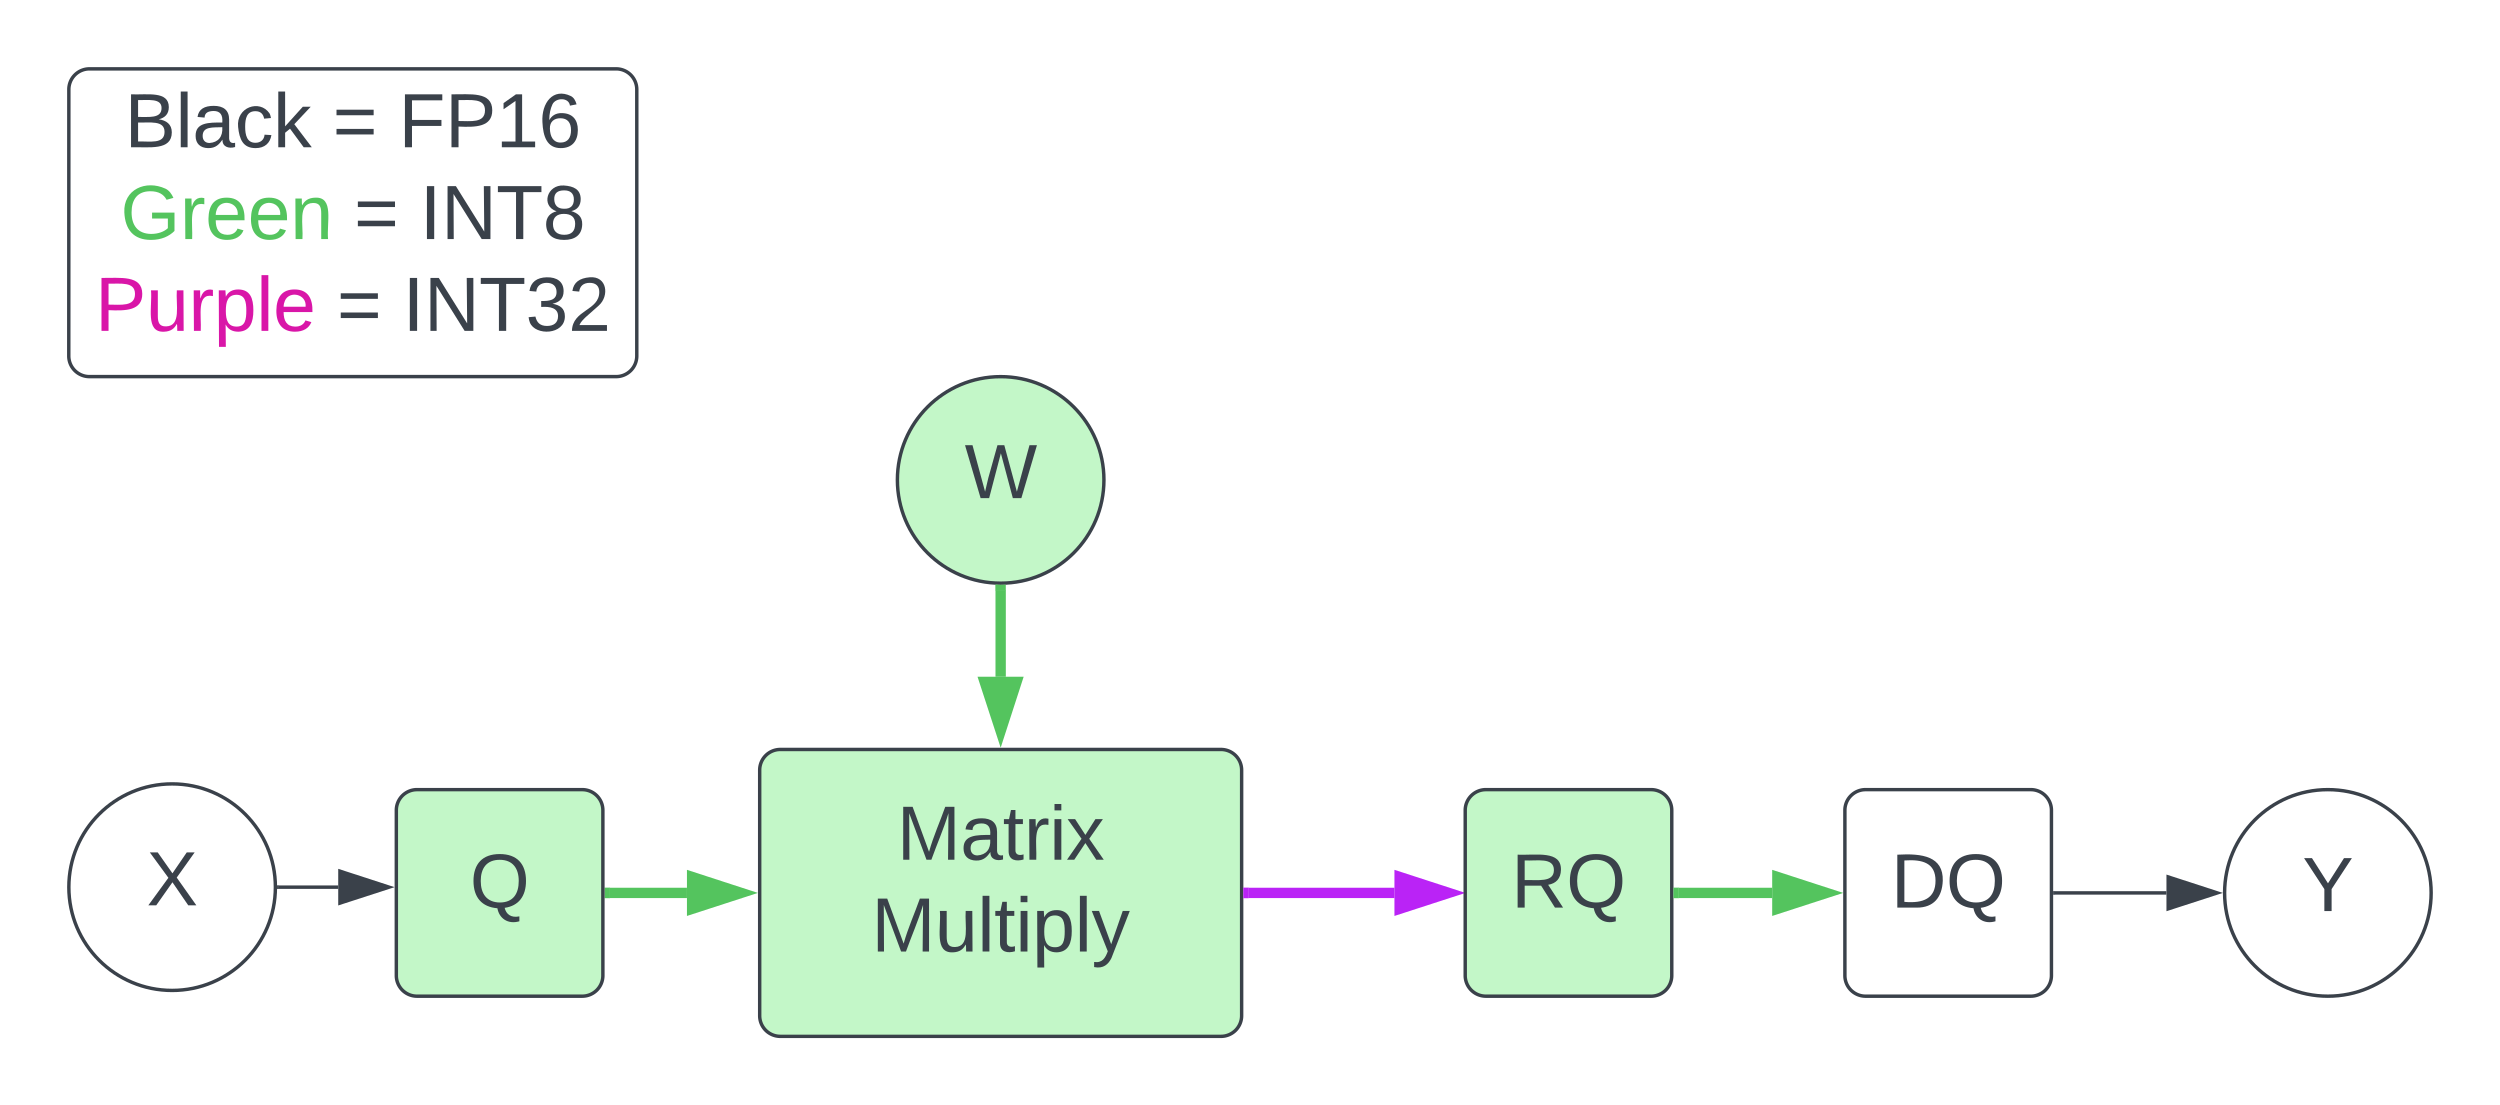 <svg xmlns="http://www.w3.org/2000/svg" xmlns:xlink="http://www.w3.org/1999/xlink" xmlns:lucid="lucid" width="726.22" height="321.05"><g transform="translate(-160.921 -115.02)" lucid:page-tab-id="0_0"><path d="M0 0h1870.87v1322.84H0z" fill="#fff"/><path d="M381.6 338.73a6 6 0 0 1 6-6h128a6 6 0 0 1 6 6v71.34a6 6 0 0 1-6 6h-128a6 6 0 0 1-6-6z" stroke="#3a414a" fill="#c3f7c8"/><use xlink:href="#a" transform="matrix(1,0,0,1,386.588,337.726) translate(34.846 27.028)"/><use xlink:href="#b" transform="matrix(1,0,0,1,386.588,337.726) translate(27.469 53.694)"/><path d="M696.84 350.4a6 6 0 0 1 6-6h48a6 6 0 0 1 6 6v48a6 6 0 0 1-6 6h-48a6 6 0 0 1-6-6z" stroke="#3a414a" fill="#fff"/><use xlink:href="#c" transform="matrix(1,0,0,1,708.844,356.396) translate(1.364 22.278)"/><path d="M481.6 254.43c0 16.57-13.44 30-30 30-16.58 0-30-13.43-30-30 0-16.56 13.42-30 30-30 16.56 0 30 13.44 30 30z" stroke="#3a414a" fill="#c3f7c8"/><use xlink:href="#d" transform="matrix(1,0,0,1,426.588,229.434) translate(14.537 30.278)"/><path d="M451.6 286.43v25.18" stroke="#54c45e" stroke-width="3" fill="none"/><path d="M451.58 284.93l1.5-.05v1.6h-3v-1.67z" stroke="#54c45e" stroke-width=".05" fill="#54c45e"/><path d="M451.6 327.37l-4.65-14.26h9.27z" stroke="#54c45e" stroke-width="3" fill="#54c45e"/><path d="M338.05 374.4H360.47" stroke="#54c45e" stroke-width="3" fill="none"/><path d="M338.1 375.9h-1.55v-3h1.54z" stroke="#54c45e" stroke-width=".05" fill="#54c45e"/><path d="M376.23 374.4l-14.26 4.63v-9.27z" stroke="#54c45e" stroke-width="3" fill="#54c45e"/><path d="M523.55 374.4H566" stroke="#ba23f6" stroke-width="3" fill="none"/><path d="M523.6 375.9h-1.5v-3h1.5z" stroke="#ba23f6" stroke-width=".05" fill="#ba23f6"/><path d="M581.76 374.4l-14.27 4.63v-9.27z" stroke="#ba23f6" stroke-width="3" fill="#ba23f6"/><path d="M240.92 372.73c0 16.57-13.43 30-30 30s-30-13.43-30-30 13.43-30 30-30 30 13.43 30 30z" stroke="#3a414a" fill="#fff"/><use xlink:href="#e" transform="matrix(1,0,0,1,185.921,347.73) translate(17.593 30.278)"/><path d="M276.05 350.4a6 6 0 0 1 6-6h48a6 6 0 0 1 6 6v48a6 6 0 0 1-6 6h-48a6 6 0 0 1-6-6z" stroke="#3a414a" fill="#c3f7c8"/><use xlink:href="#f" transform="matrix(1,0,0,1,288.052,356.396) translate(9.358 22.278)"/><path d="M241.92 372.73h17.25" stroke="#3a414a" fill="none"/><path d="M241.94 373.23h-.56l.04-.5-.02-.5h.53z" stroke="#3a414a" stroke-width=".05" fill="#3a414a"/><path d="M273.93 372.73l-14.26 4.63v-9.27z" stroke="#3a414a" fill="#3a414a"/><path d="M757.84 374.4h32.4" stroke="#3a414a" fill="none"/><path d="M757.86 374.9h-.52v-1h.52z" stroke="#3a414a" stroke-width=".05" fill="#3a414a"/><path d="M805.02 374.4l-14.27 4.63v-9.27z" stroke="#3a414a" fill="#3a414a"/><path d="M867.14 374.4c0 16.56-13.43 30-30 30s-30-13.44-30-30c0-16.57 13.43-30 30-30s30 13.43 30 30z" stroke="#3a414a" fill="#fff"/><use xlink:href="#g" transform="matrix(1,0,0,1,812.138,349.396) translate(17.593 30.278)"/><path d="M180.92 141.02a6 6 0 0 1 6-6H339.9a6 6 0 0 1 6 6v77.4a6 6 0 0 1-6 6H186.9a6 6 0 0 1-6-6z" stroke="#3a414a" fill-opacity="0"/><use xlink:href="#h" transform="matrix(1,0,0,1,185.921,140.02) translate(11.204 17.778)"/><use xlink:href="#i" transform="matrix(1,0,0,1,185.921,140.02) translate(71.636 17.778)"/><use xlink:href="#j" transform="matrix(1,0,0,1,185.921,140.02) translate(90.772 17.778)"/><use xlink:href="#k" transform="matrix(1,0,0,1,185.921,140.02) translate(10 44.444)"/><use xlink:href="#i" transform="matrix(1,0,0,1,185.921,140.02) translate(77.84 44.444)"/><use xlink:href="#l" transform="matrix(1,0,0,1,185.921,140.02) translate(96.975 44.444)"/><use xlink:href="#m" transform="matrix(1,0,0,1,185.921,140.02) translate(2.623 71.111)"/><use xlink:href="#i" transform="matrix(1,0,0,1,185.921,140.02) translate(72.87 71.111)"/><use xlink:href="#n" transform="matrix(1,0,0,1,185.921,140.02) translate(92.006 71.111)"/><use xlink:href="#o" transform="matrix(1,0,0,1,185.921,140.02) translate(77.5 97.778)"/><path d="M586.55 350.4a6 6 0 0 1 6-6h48a6 6 0 0 1 6 6v48a6 6 0 0 1-6 6h-48a6 6 0 0 1-6-6z" stroke="#3a414a" fill="#c3f7c8"/><g><use xlink:href="#p" transform="matrix(1,0,0,1,598.549,356.396) translate(1.364 22.278)"/></g><path d="M648.55 374.4h27.17" stroke="#54c45e" stroke-width="3" fill="none"/><path d="M648.6 375.9h-1.55v-3h1.54z" stroke="#54c45e" stroke-width=".05" fill="#54c45e"/><path d="M691.5 374.4l-14.28 4.63v-9.27z" stroke="#54c45e" stroke-width="3" fill="#54c45e"/><defs><path fill="#3a414a" d="M240 0l2-218c-23 76-54 145-80 218h-23L58-218 59 0H30v-248h44l77 211c21-75 51-140 76-211h43V0h-30" id="q"/><path fill="#3a414a" d="M141-36C126-15 110 5 73 4 37 3 15-17 15-53c-1-64 63-63 125-63 3-35-9-54-41-54-24 1-41 7-42 31l-33-3c5-37 33-52 76-52 45 0 72 20 72 64v82c-1 20 7 32 28 27v20c-31 9-61-2-59-35zM48-53c0 20 12 33 32 33 41-3 63-29 60-74-43 2-92-5-92 41" id="r"/><path fill="#3a414a" d="M59-47c-2 24 18 29 38 22v24C64 9 27 4 27-40v-127H5v-23h24l9-43h21v43h35v23H59v120" id="s"/><path fill="#3a414a" d="M114-163C36-179 61-72 57 0H25l-1-190h30c1 12-1 29 2 39 6-27 23-49 58-41v29" id="t"/><path fill="#3a414a" d="M24-231v-30h32v30H24zM24 0v-190h32V0H24" id="u"/><path fill="#3a414a" d="M141 0L90-78 38 0H4l68-98-65-92h35l48 74 47-74h35l-64 92 68 98h-35" id="v"/><g id="a"><use transform="matrix(0.062,0,0,0.062,0,0)" xlink:href="#q"/><use transform="matrix(0.062,0,0,0.062,18.457,0)" xlink:href="#r"/><use transform="matrix(0.062,0,0,0.062,30.802,0)" xlink:href="#s"/><use transform="matrix(0.062,0,0,0.062,36.975,0)" xlink:href="#t"/><use transform="matrix(0.062,0,0,0.062,44.321,0)" xlink:href="#u"/><use transform="matrix(0.062,0,0,0.062,49.198,0)" xlink:href="#v"/></g><path fill="#3a414a" d="M84 4C-5 8 30-112 23-190h32v120c0 31 7 50 39 49 72-2 45-101 50-169h31l1 190h-30c-1-10 1-25-2-33-11 22-28 36-60 37" id="w"/><path fill="#3a414a" d="M24 0v-261h32V0H24" id="x"/><path fill="#3a414a" d="M115-194c55 1 70 41 70 98S169 2 115 4C84 4 66-9 55-30l1 105H24l-1-265h31l2 30c10-21 28-34 59-34zm-8 174c40 0 45-34 45-75s-6-73-45-74c-42 0-51 32-51 76 0 43 10 73 51 73" id="y"/><path fill="#3a414a" d="M179-190L93 31C79 59 56 82 12 73V49c39 6 53-20 64-50L1-190h34L92-34l54-156h33" id="z"/><g id="b"><use transform="matrix(0.062,0,0,0.062,0,0)" xlink:href="#q"/><use transform="matrix(0.062,0,0,0.062,18.457,0)" xlink:href="#w"/><use transform="matrix(0.062,0,0,0.062,30.802,0)" xlink:href="#x"/><use transform="matrix(0.062,0,0,0.062,35.679,0)" xlink:href="#s"/><use transform="matrix(0.062,0,0,0.062,41.852,0)" xlink:href="#u"/><use transform="matrix(0.062,0,0,0.062,46.728,0)" xlink:href="#y"/><use transform="matrix(0.062,0,0,0.062,59.074,0)" xlink:href="#x"/><use transform="matrix(0.062,0,0,0.062,63.951,0)" xlink:href="#z"/></g><path fill="#3a414a" d="M30-248c118-7 216 8 213 122C240-48 200 0 122 0H30v-248zM63-27c89 8 146-16 146-99s-60-101-146-95v194" id="A"/><path fill="#3a414a" d="M140-251c81 0 123 46 123 126C263-53 228-8 163 1c7 30 30 48 69 40v23c-55 16-95-15-103-61C56-3 17-48 17-125c0-80 42-126 123-126zm0 227c63 0 89-41 89-101s-29-99-89-99c-61 0-89 39-89 99S79-25 140-24" id="B"/><g id="c"><use transform="matrix(0.062,0,0,0.062,0,0)" xlink:href="#A"/><use transform="matrix(0.062,0,0,0.062,15.988,0)" xlink:href="#B"/></g><path fill="#3a414a" d="M266 0h-40l-56-210L115 0H75L2-248h35L96-30l15-64 43-154h32l59 218 59-218h35" id="C"/><use transform="matrix(0.062,0,0,0.062,0,0)" xlink:href="#C" id="d"/><path fill="#3a414a" d="M195 0l-74-108L45 0H8l94-129-87-119h37l69 98 67-98h37l-84 118L233 0h-38" id="D"/><use transform="matrix(0.062,0,0,0.062,0,0)" xlink:href="#D" id="e"/><use transform="matrix(0.062,0,0,0.062,0,0)" xlink:href="#B" id="f"/><path fill="#3a414a" d="M137-103V0h-34v-103L8-248h37l75 118 75-118h37" id="E"/><use transform="matrix(0.062,0,0,0.062,0,0)" xlink:href="#E" id="g"/><path fill="#3a414a" d="M160-131c35 5 61 23 61 61C221 17 115-2 30 0v-248c76 3 177-17 177 60 0 33-19 50-47 57zm-97-11c50-1 110 9 110-42 0-47-63-36-110-37v79zm0 115c55-2 124 14 124-45 0-56-70-42-124-44v89" id="F"/><path fill="#3a414a" d="M96-169c-40 0-48 33-48 73s9 75 48 75c24 0 41-14 43-38l32 2c-6 37-31 61-74 61-59 0-76-41-82-99-10-93 101-131 147-64 4 7 5 14 7 22l-32 3c-4-21-16-35-41-35" id="G"/><path fill="#3a414a" d="M143 0L79-87 56-68V0H24v-261h32v163l83-92h37l-77 82L181 0h-38" id="H"/><g id="h"><use transform="matrix(0.062,0,0,0.062,0,0)" xlink:href="#F"/><use transform="matrix(0.062,0,0,0.062,14.815,0)" xlink:href="#x"/><use transform="matrix(0.062,0,0,0.062,19.691,0)" xlink:href="#r"/><use transform="matrix(0.062,0,0,0.062,32.037,0)" xlink:href="#G"/><use transform="matrix(0.062,0,0,0.062,43.148,0)" xlink:href="#H"/></g><path fill="#3a414a" d="M18-150v-26h174v26H18zm0 90v-26h174v26H18" id="I"/><use transform="matrix(0.062,0,0,0.062,0,0)" xlink:href="#I" id="i"/><path fill="#3a414a" d="M63-220v92h138v28H63V0H30v-248h175v28H63" id="J"/><path fill="#3a414a" d="M30-248c87 1 191-15 191 75 0 78-77 80-158 76V0H30v-248zm33 125c57 0 124 11 124-50 0-59-68-47-124-48v98" id="K"/><path fill="#3a414a" d="M27 0v-27h64v-190l-56 39v-29l58-41h29v221h61V0H27" id="L"/><path fill="#3a414a" d="M110-160c48 1 74 30 74 79 0 53-28 85-80 85-65 0-83-55-86-122-5-90 50-162 133-122 14 7 22 21 27 39l-31 6c-5-40-67-38-82-6-9 19-15 44-15 74 11-20 30-34 60-33zm-7 138c34 0 49-23 49-58s-16-56-50-56c-29 0-50 16-49 49 1 36 15 65 50 65" id="M"/><g id="j"><use transform="matrix(0.062,0,0,0.062,0,0)" xlink:href="#J"/><use transform="matrix(0.062,0,0,0.062,13.519,0)" xlink:href="#K"/><use transform="matrix(0.062,0,0,0.062,28.333,0)" xlink:href="#L"/><use transform="matrix(0.062,0,0,0.062,40.679,0)" xlink:href="#M"/></g><path fill="#54c45e" d="M143 4C61 4 22-44 18-125c-5-107 100-154 193-111 17 8 29 25 37 43l-32 9c-13-25-37-40-76-40-61 0-88 39-88 99 0 61 29 100 91 101 35 0 62-11 79-27v-45h-74v-28h105v86C228-13 192 4 143 4" id="N"/><path fill="#54c45e" d="M114-163C36-179 61-72 57 0H25l-1-190h30c1 12-1 29 2 39 6-27 23-49 58-41v29" id="O"/><path fill="#54c45e" d="M100-194c63 0 86 42 84 106H49c0 40 14 67 53 68 26 1 43-12 49-29l28 8c-11 28-37 45-77 45C44 4 14-33 15-96c1-61 26-98 85-98zm52 81c6-60-76-77-97-28-3 7-6 17-6 28h103" id="P"/><path fill="#54c45e" d="M117-194c89-4 53 116 60 194h-32v-121c0-31-8-49-39-48C34-167 62-67 57 0H25l-1-190h30c1 10-1 24 2 32 11-22 29-35 61-36" id="Q"/><g id="k"><use transform="matrix(0.062,0,0,0.062,0,0)" xlink:href="#N"/><use transform="matrix(0.062,0,0,0.062,17.284,0)" xlink:href="#O"/><use transform="matrix(0.062,0,0,0.062,24.63,0)" xlink:href="#P"/><use transform="matrix(0.062,0,0,0.062,36.975,0)" xlink:href="#P"/><use transform="matrix(0.062,0,0,0.062,49.321,0)" xlink:href="#Q"/></g><path fill="#3a414a" d="M33 0v-248h34V0H33" id="R"/><path fill="#3a414a" d="M190 0L58-211 59 0H30v-248h39L202-35l-2-213h31V0h-41" id="S"/><path fill="#3a414a" d="M127-220V0H93v-220H8v-28h204v28h-85" id="T"/><path fill="#3a414a" d="M134-131c28 9 52 24 51 62-1 50-34 73-85 73S17-19 16-69c0-36 21-54 49-61-75-25-45-126 34-121 46 3 78 18 79 63 0 33-17 51-44 57zm-34-11c31 1 46-15 46-44 0-28-17-43-47-42-29 0-46 13-45 42 1 28 16 44 46 44zm1 122c35 0 51-18 51-52 0-30-18-46-53-46-33 0-51 17-51 47 0 34 19 51 53 51" id="U"/><g id="l"><use transform="matrix(0.062,0,0,0.062,0,0)" xlink:href="#R"/><use transform="matrix(0.062,0,0,0.062,6.173,0)" xlink:href="#S"/><use transform="matrix(0.062,0,0,0.062,22.16,0)" xlink:href="#T"/><use transform="matrix(0.062,0,0,0.062,35.679,0)" xlink:href="#U"/></g><path fill="#d916a8" d="M30-248c87 1 191-15 191 75 0 78-77 80-158 76V0H30v-248zm33 125c57 0 124 11 124-50 0-59-68-47-124-48v98" id="V"/><path fill="#d916a8" d="M84 4C-5 8 30-112 23-190h32v120c0 31 7 50 39 49 72-2 45-101 50-169h31l1 190h-30c-1-10 1-25-2-33-11 22-28 36-60 37" id="W"/><path fill="#d916a8" d="M114-163C36-179 61-72 57 0H25l-1-190h30c1 12-1 29 2 39 6-27 23-49 58-41v29" id="X"/><path fill="#d916a8" d="M115-194c55 1 70 41 70 98S169 2 115 4C84 4 66-9 55-30l1 105H24l-1-265h31l2 30c10-21 28-34 59-34zm-8 174c40 0 45-34 45-75s-6-73-45-74c-42 0-51 32-51 76 0 43 10 73 51 73" id="Y"/><path fill="#d916a8" d="M24 0v-261h32V0H24" id="Z"/><path fill="#d916a8" d="M100-194c63 0 86 42 84 106H49c0 40 14 67 53 68 26 1 43-12 49-29l28 8c-11 28-37 45-77 45C44 4 14-33 15-96c1-61 26-98 85-98zm52 81c6-60-76-77-97-28-3 7-6 17-6 28h103" id="aa"/><g id="m"><use transform="matrix(0.062,0,0,0.062,0,0)" xlink:href="#V"/><use transform="matrix(0.062,0,0,0.062,14.815,0)" xlink:href="#W"/><use transform="matrix(0.062,0,0,0.062,27.16,0)" xlink:href="#X"/><use transform="matrix(0.062,0,0,0.062,34.506,0)" xlink:href="#Y"/><use transform="matrix(0.062,0,0,0.062,46.852,0)" xlink:href="#Z"/><use transform="matrix(0.062,0,0,0.062,51.728,0)" xlink:href="#aa"/></g><path fill="#3a414a" d="M126-127c33 6 58 20 58 59 0 88-139 92-164 29-3-8-5-16-6-25l32-3c6 27 21 44 54 44 32 0 52-15 52-46 0-38-36-46-79-43v-28c39 1 72-4 72-42 0-27-17-43-46-43-28 0-47 15-49 41l-32-3c6-42 35-63 81-64 48-1 79 21 79 65 0 36-21 52-52 59" id="ab"/><path fill="#3a414a" d="M101-251c82-7 93 87 43 132L82-64C71-53 59-42 53-27h129V0H18c2-99 128-94 128-182 0-28-16-43-45-43s-46 15-49 41l-32-3c6-41 34-60 81-64" id="ac"/><g id="n"><use transform="matrix(0.062,0,0,0.062,0,0)" xlink:href="#R"/><use transform="matrix(0.062,0,0,0.062,6.173,0)" xlink:href="#S"/><use transform="matrix(0.062,0,0,0.062,22.16,0)" xlink:href="#T"/><use transform="matrix(0.062,0,0,0.062,35.679,0)" xlink:href="#ab"/><use transform="matrix(0.062,0,0,0.062,48.025,0)" xlink:href="#ac"/></g><path fill="#3a414a" d="M233-177c-1 41-23 64-60 70L243 0h-38l-65-103H63V0H30v-248c88 3 205-21 203 71zM63-129c60-2 137 13 137-47 0-61-80-42-137-45v92" id="ad"/><g id="p"><use transform="matrix(0.062,0,0,0.062,0,0)" xlink:href="#ad"/><use transform="matrix(0.062,0,0,0.062,15.988,0)" xlink:href="#B"/></g></defs></g></svg>